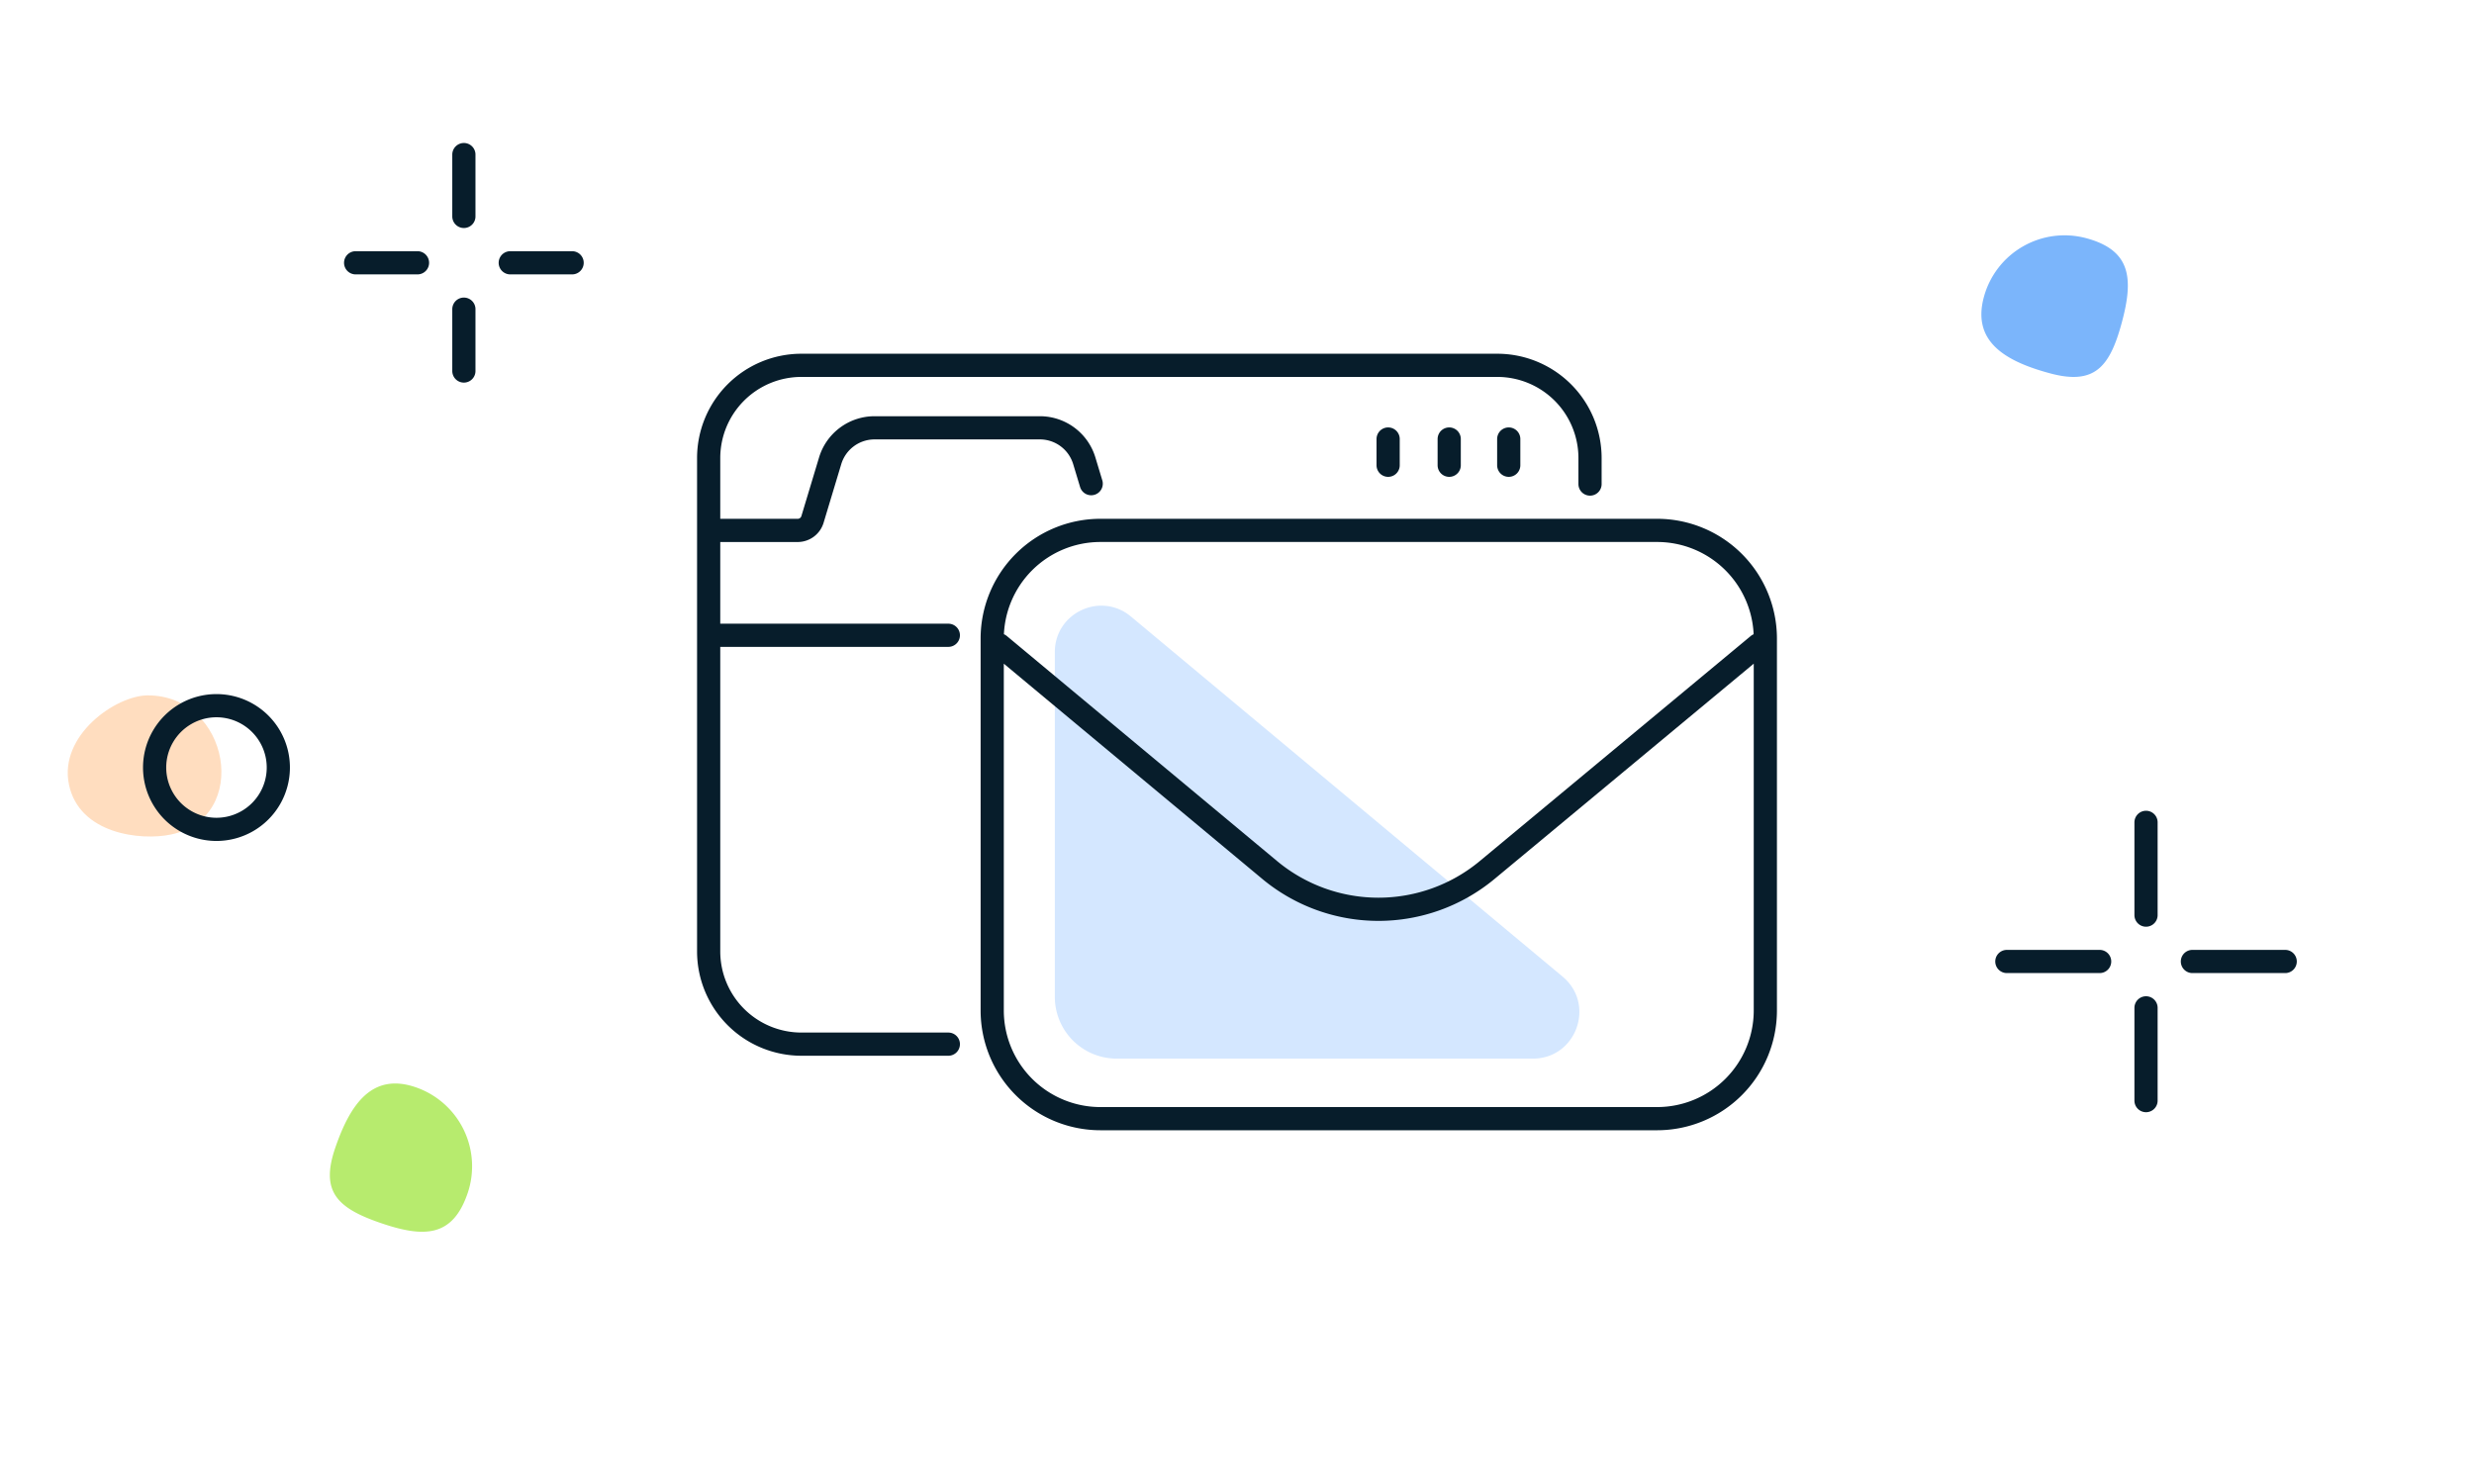<svg width="160" height="96" fill="none" xmlns="http://www.w3.org/2000/svg"><path d="M68.218 64.48V42.186c0-2.544 2.969-3.934 4.922-2.303l27.918 23.295c2.154 1.797.883 5.304-1.922 5.304H72.218a4 4 0 01-4-4z" fill="#D4E7FF"/><path d="M4.46 50.758c.673 3.193 4.63 3.64 6.599 3.226 5.205-1.096 3.788-9-1.5-9-2.053 0-5.77 2.58-5.098 5.773z" fill="#FFDDBF"/><path d="M128.302 19.216c-.78 2.882 1.383 4.152 4.265 4.931 2.881.78 3.871-.383 4.651-3.264.779-2.882.594-4.693-2.287-5.472a5.405 5.405 0 00-6.629 3.805z" fill="#7BB5FB"/><path d="M26.878 70.332c-2.824-.966-4.233 1.109-5.2 3.933-.967 2.824.128 3.888 2.952 4.855 2.824.967 4.644.9 5.61-1.923a5.405 5.405 0 00-3.362-6.865z" fill="#B7EB6E"/><path d="M14 53.651a4 4 0 100-8 4 4 0 000 8zm124.789-.453v6m0 6v6m-3-9h-6m18 0h-6M30 10v4m0 6v4m-3-7h-4m14 0h-4" stroke="#071D2B" stroke-width="1.5" stroke-miterlimit="10" stroke-linecap="round" stroke-linejoin="round"/><path d="M102.831 31.313v-1.68a6 6 0 00-6-6h-45a6 6 0 00-6 6v4.68m0 6.783v20.45a6 6 0 006 6h9.5m-15.5-26.45v-6.783m0 6.783h15.5M89.774 28.4v1.697m7.8-1.697v1.697m-3.85-1.697v1.697m-47.893 4.216h5.757a1 1 0 00.958-.712l1.142-3.791a3 3 0 012.872-2.135h10.692a3 3 0 012.872 2.135l.446 1.478m-5.938 10.43l17.475 14.556a11 11 0 0014.07.008l17.529-14.563m-6.537 30.647h-36a7 7 0 01-7-7V41.311a7 7 0 017-7h36a7 7 0 017 7v24.055a7 7 0 01-7 7z" stroke="#071D2B" stroke-width="1.5" stroke-linecap="round" stroke-linejoin="round"/></svg>